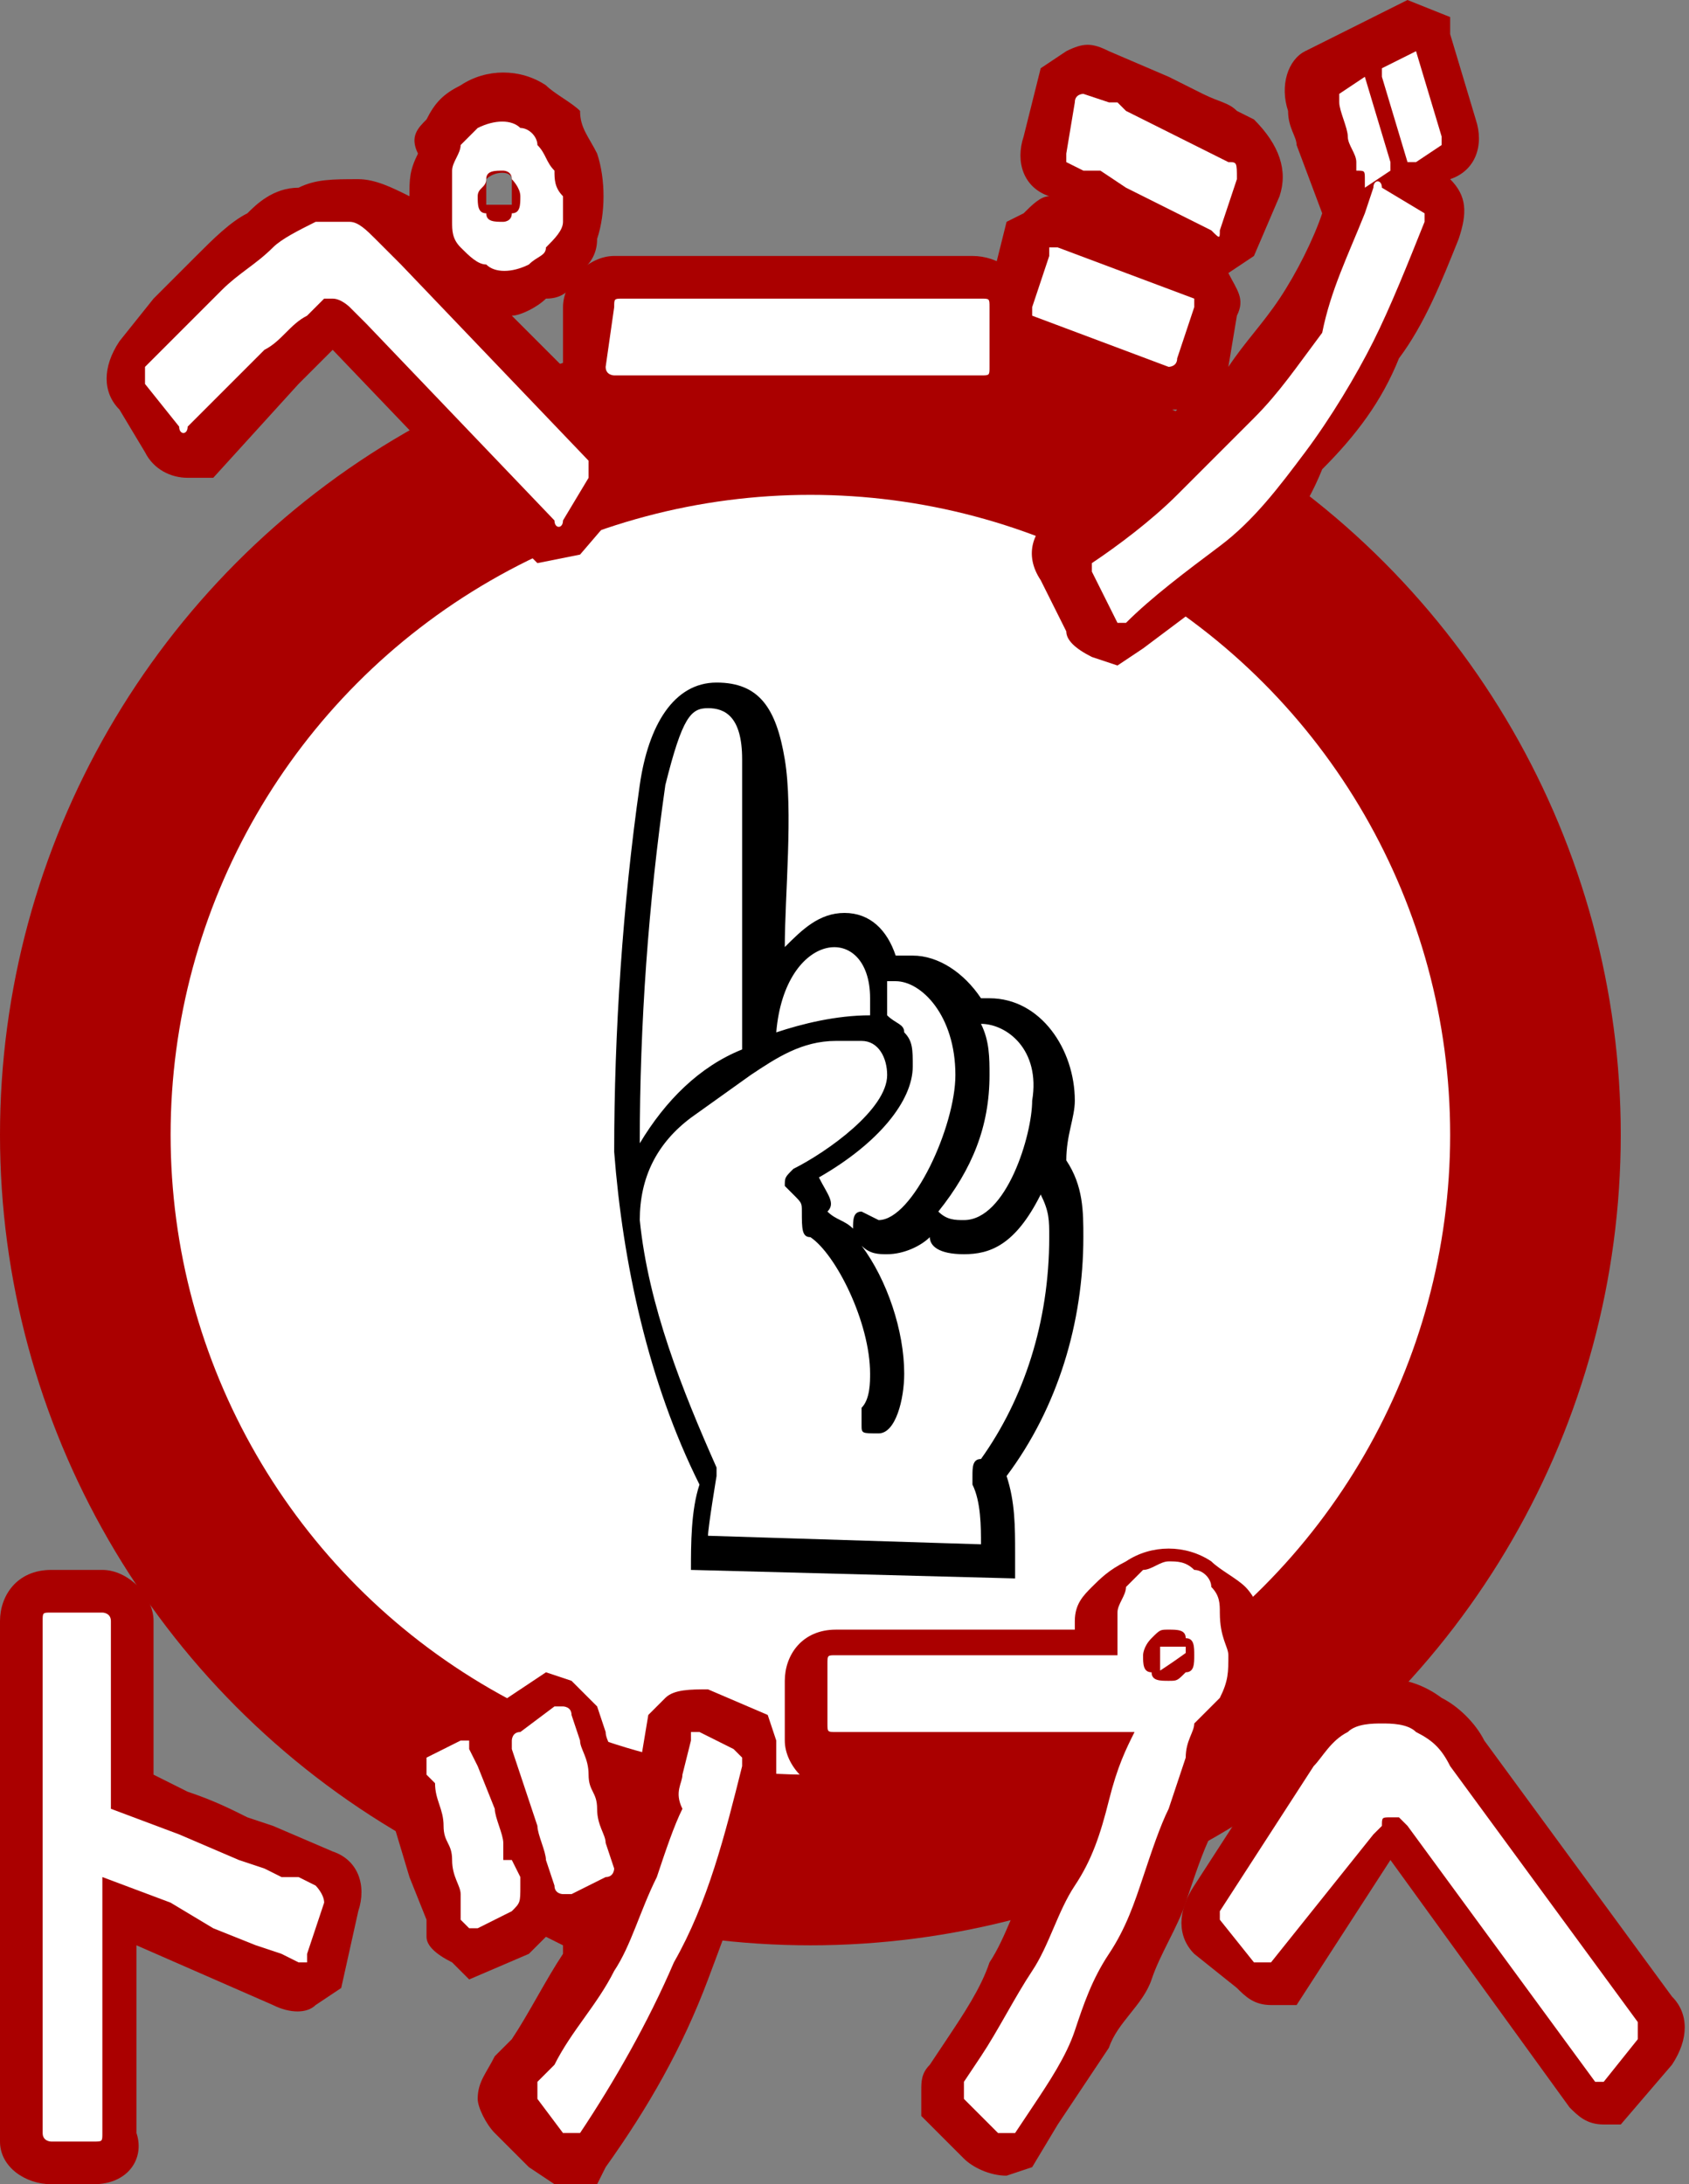<?xml version="1.0" encoding="utf-8"?>
<!-- Generator: Adobe Illustrator 24.3.0, SVG Export Plug-In . SVG Version: 6.00 Build 0)  -->
<svg version="1.1" id="ee1d3d9b-5363-48c5-b1e3-55dbf6960e85"
	 xmlns="http://www.w3.org/2000/svg" xmlns:xlink="http://www.w3.org/1999/xlink" x="0px" y="0px" viewBox="0 0 19.8 25.6"
	 style="enable-background:new 0 0 19.8 25.6;" xml:space="preserve">
<rect x="0" y="0" width="19.8" height="25.6" fill="#808080" stroke="none"/>
<style type="text/css">
	.st0{fill:#FFFFFF;stroke:#AA0000;stroke-width:2;}
	.st1{fill:#AA0000;}
	.st2{fill:#FFFFFF;}
</style>
<circle class="st0" cx="9.5" cy="13.3" r="8.5"/>
<path d="M8.1,18.4c0-0.3,0-0.7,0.1-1c-0.6-1.2-0.9-2.6-1-3.9c0-1.4,0.1-2.9,0.3-4.3C7.6,8.5,7.9,8,8.4,8s0.7,0.3,0.8,0.9
	s0,1.6,0,2.2c0.2-0.2,0.4-0.4,0.7-0.4c0.3,0,0.5,0.2,0.6,0.5c0.1,0,0.1,0,0.2,0c0.3,0,0.6,0.2,0.8,0.5h0.1c0.6,0,1,0.6,1,1.2
	c0,0,0,0,0,0c0,0.2-0.1,0.4-0.1,0.7c0.2,0.3,0.2,0.6,0.2,0.9c0,1-0.3,2-0.9,2.8c0.1,0.3,0.1,0.6,0.1,0.9c0,0.1,0,0.2,0,0.3L8.1,18.4
	z M7.8,9.2c-0.2,1.4-0.3,2.8-0.3,4.2c0.3-0.5,0.7-0.9,1.2-1.1c0-0.3,0-1.1,0-1.8s0-1.4,0-1.6c0-0.5-0.2-0.6-0.4-0.6S8,8.4,7.8,9.2z
	 M11.5,18.1c0-0.2,0-0.5-0.1-0.7c0,0,0-0.1,0-0.1c0-0.1,0-0.2,0.1-0.2c0.5-0.7,0.8-1.6,0.8-2.6c0-0.2,0-0.3-0.1-0.5
	c-0.3,0.6-0.6,0.7-0.9,0.7s-0.4-0.1-0.4-0.2c-0.1,0.1-0.3,0.2-0.5,0.2c-0.1,0-0.2,0-0.3-0.1l0,0c0.3,0.4,0.5,1,0.5,1.5
	c0,0.3-0.1,0.7-0.3,0.7s-0.2,0-0.2-0.1c0-0.1,0-0.1,0-0.2c0.1-0.1,0.1-0.3,0.1-0.4c0-0.6-0.4-1.4-0.7-1.6c-0.1,0-0.1-0.1-0.1-0.3
	c0-0.1,0-0.1-0.1-0.2c0,0-0.1-0.1-0.1-0.1c0-0.1,0-0.1,0.1-0.2c0.4-0.2,1.1-0.7,1.1-1.1c0-0.2-0.1-0.4-0.3-0.4c0,0,0,0-0.1,0H9.8
	c-0.4,0-0.7,0.2-1,0.4l-0.7,0.5c-0.4,0.3-0.6,0.7-0.6,1.2c0.1,1,0.5,2,0.9,2.9c0,0,0,0.1,0,0.1c0,0-0.1,0.6-0.1,0.7L11.5,18.1z
	 M9.1,12.1c0.3-0.1,0.7-0.2,1.1-0.2c0-0.1,0-0.1,0-0.2C10.2,10.8,9.2,10.9,9.1,12.1z M9.7,14.2c0.1,0.1,0.2,0.1,0.3,0.2
	c0-0.1,0-0.2,0.1-0.2c0,0,0,0,0,0c0,0,0.2,0.1,0.2,0.1c0.4,0,0.9-1.1,0.9-1.7c0-0.7-0.4-1.1-0.7-1.1h-0.1c0,0.1,0,0.3,0,0.4
	c0.1,0.1,0.2,0.1,0.2,0.2c0.1,0.1,0.1,0.2,0.1,0.4c0,0.4-0.4,0.9-1.1,1.3C9.7,14,9.8,14.1,9.7,14.2z M11.5,12
	c0.1,0.2,0.1,0.4,0.1,0.6c0,0.6-0.2,1.1-0.6,1.6c0.1,0.1,0.2,0.1,0.3,0.1c0.5,0,0.8-1,0.8-1.4C12.2,12.3,11.8,12,11.5,12z"/>
<path class="st1" d="M6.3,6.6L6.1,6.4L3.9,4.1l0,0L3.5,4.5l-1,1.1H2.2C2,5.6,1.8,5.5,1.7,5.3L1.4,4.8C1.2,4.6,1.2,4.3,1.4,4l0.4-0.5
	l0.5-0.5c0.2-0.2,0.4-0.4,0.6-0.5C3,2.4,3.2,2.2,3.5,2.2c0.2-0.1,0.4-0.1,0.7-0.1c0.2,0,0.4,0.1,0.6,0.2l0,0v0c0-0.2,0-0.3,0.1-0.5
	C4.8,1.6,4.9,1.5,5,1.4C5.1,1.2,5.2,1.1,5.4,1c0.3-0.2,0.7-0.2,1,0c0.1,0.1,0.3,0.2,0.4,0.3C6.8,1.5,6.9,1.6,7,1.8
	c0.1,0.3,0.1,0.7,0,1c0,0.2-0.1,0.3-0.2,0.4C6.7,3.4,6.6,3.5,6.4,3.5C6.3,3.6,6.1,3.7,6,3.7L7.3,5c0.2,0.2,0.2,0.5,0.1,0.8L6.8,6.5
	L6.3,6.6z M1.9,4.7L1.9,4.7z M5.7,2.4c0.1,0,0.2,0,0.3,0c0,0,0-0.1,0-0.2H5.7C5.7,2.3,5.7,2.4,5.7,2.4z M5.7,2.2H6c0,0,0-0.1,0-0.1
	C6,2,5.8,2,5.7,2.1C5.7,2.1,5.7,2.2,5.7,2.2L5.7,2.2z"/>
<path class="st1" d="M11.4,4.9H7.2c-0.3,0-0.6-0.3-0.6-0.6c0,0,0,0,0,0V3.6C6.6,3.3,6.9,3,7.2,3c0,0,0,0,0,0h4.2
	C11.7,3,12,3.2,12,3.5c0,0,0,0,0,0.1v0.7C12,4.6,11.8,4.9,11.4,4.9C11.4,4.9,11.4,4.9,11.4,4.9z"/>
<path class="st1" d="M13.1,7.8l-0.3-0.1c-0.2-0.1-0.3-0.2-0.3-0.3l-0.3-0.6c-0.2-0.3-0.1-0.6,0.2-0.8c0.3-0.2,0.6-0.5,0.9-0.7
	c0.2-0.1,0.3-0.3,0.5-0.5c-0.1,0-0.2,0-0.3,0l-1.5-0.6h-0.4V3.8c0-0.1,0-0.3,0-0.4l0.2-0.8L12,2.5c0.1-0.1,0.2-0.2,0.3-0.2
	C12,2.2,11.9,1.9,12,1.6l0.2-0.8l0.3-0.2c0.2-0.1,0.3-0.1,0.5,0l0.7,0.3l0.4,0.2c0.2,0.1,0.3,0.1,0.4,0.2l0.2,0.1
	C15,1.7,15.1,2,15,2.3L14.7,3l-0.3,0.2l0,0c0.1,0.2,0.2,0.3,0.1,0.5l0,0l-0.1,0.6C14.6,4,14.8,3.8,15,3.5c0.2-0.3,0.4-0.7,0.5-1
	l-0.3-0.8c0-0.1-0.1-0.2-0.1-0.4c-0.1-0.3,0-0.6,0.2-0.7L16.5,0l0.5,0.2L17,0.4l0,0l0.3,1c0.1,0.3,0,0.6-0.3,0.7l0,0
	c0.2,0.2,0.2,0.4,0.1,0.7l0,0c-0.2,0.5-0.4,1-0.7,1.4c-0.2,0.5-0.5,0.9-0.9,1.3C15.3,6,15,6.4,14.6,6.7c-0.4,0.3-0.8,0.6-1.2,0.9
	L13.1,7.8z M13.2,6.3L13.2,6.3C13.2,6.4,13.2,6.4,13.2,6.3z M12.8,3L12.8,3z M16.4,2.9L16.4,2.9z M13,1.9L13,1.9z"/>
<path class="st1" d="M1.1,25.6H0.6c-0.3,0-0.6-0.2-0.6-0.5c0,0,0,0,0-0.1v-6c0-0.3,0.2-0.6,0.6-0.6c0,0,0,0,0,0h0.6
	c0.3,0,0.6,0.3,0.6,0.6c0,0,0,0,0,0v1.8L2.2,21c0.3,0.1,0.5,0.2,0.7,0.3l0.3,0.1l0.7,0.3c0.3,0.1,0.4,0.4,0.3,0.7L4,23.3l-0.3,0.2
	c-0.1,0.1-0.3,0.1-0.5,0l-1.6-0.7V25C1.7,25.3,1.5,25.6,1.1,25.6C1.2,25.6,1.2,25.6,1.1,25.6z M3.2,22.8L3.2,22.8z"/>
<path class="st1" d="M6.5,25.6l-0.3-0.2l-0.4-0.4c-0.1-0.1-0.2-0.3-0.2-0.4c0-0.2,0.1-0.3,0.2-0.5L6,23.9c0.2-0.3,0.4-0.7,0.6-1
	v-0.1l-0.2-0.1c-0.1,0.1-0.1,0.1-0.2,0.2l-0.7,0.3L5.3,23C5.1,22.9,5,22.8,5,22.7v-0.2L4.8,22l-0.3-1c0-0.1,0-0.3,0-0.4
	c0-0.2,0.2-0.3,0.3-0.4l0.6-0.4L5.8,20l0,0l0,0l0.6-0.4l0.3,0.1C6.8,19.8,6.9,19.9,7,20l0.1,0.3c0,0.1,0.1,0.2,0.1,0.4L7.4,21
	c0-0.1,0.1-0.2,0.1-0.3l0.1-0.6l0.2-0.2c0.1-0.1,0.3-0.1,0.5-0.1L9,20.1l0.1,0.3c0,0.1,0,0.3,0,0.4c-0.2,0.8-0.5,1.6-0.8,2.4
	C8,24,7.6,24.7,7.1,25.4L7,25.6L6.5,25.6z M6.7,24.3L6.7,24.3z M5.4,22.1L5.4,22.1L5.4,22.1z M5.4,20.6L5.4,20.6
	C5.4,20.6,5.4,20.6,5.4,20.6z M8.6,20.5L8.6,20.5C8.6,20.5,8.6,20.5,8.6,20.5z"/>
<path class="st1" d="M11.8,25.5c-0.2,0-0.4-0.1-0.5-0.2l-0.5-0.5v-0.3c0-0.1,0-0.2,0.1-0.3l0.2-0.3c0.2-0.3,0.4-0.6,0.5-0.9
	c0.2-0.3,0.3-0.7,0.5-1s0.3-0.6,0.4-0.9v-0.1H9.8c-0.3,0-0.6-0.3-0.6-0.6c0,0,0,0,0,0v-0.7c0-0.3,0.2-0.6,0.6-0.6c0,0,0,0,0,0h2.8
	v-0.1c0-0.2,0.1-0.3,0.2-0.4c0.1-0.1,0.2-0.2,0.4-0.3c0.3-0.2,0.7-0.2,1,0c0.1,0.1,0.3,0.2,0.4,0.3c0.1,0.1,0.2,0.3,0.2,0.4
	c0.1,0.2,0.1,0.3,0.1,0.5c0,0.2,0,0.5-0.1,0.7c-0.1,0.1-0.2,0.3-0.3,0.4c0,0.1,0,0.2-0.1,0.3s-0.1,0.4-0.2,0.6s-0.2,0.5-0.3,0.8
	s-0.3,0.6-0.4,0.9S13.1,23.7,13,24c-0.2,0.3-0.4,0.6-0.6,0.9l-0.3,0.5L11.8,25.5L11.8,25.5z M11.5,24.7L11.5,24.7z M13.7,19.6
	c0.1,0,0.1,0,0.2,0l0,0H13.7z M13.6,19.6L13.6,19.6l0.3-0.2l0,0c0,0,0-0.1,0-0.1c-0.1,0-0.2,0-0.3,0c0,0,0,0.1,0,0.1l0,0V19.6z"/>
<path class="st1" d="M18.8,24.9c-0.2,0-0.3-0.1-0.4-0.2l-2.1-2.9l-1.1,1.7h-0.3c-0.2,0-0.3-0.1-0.4-0.2L14,22.9
	c-0.2-0.2-0.2-0.5,0-0.8l1.1-1.7c0.1-0.2,0.3-0.4,0.5-0.5c0.4-0.3,0.9-0.3,1.3,0c0.2,0.1,0.4,0.3,0.5,0.5l2.2,3
	c0.2,0.2,0.2,0.5,0,0.8l-0.6,0.7L18.8,24.9z M14.5,22.7L14.5,22.7z M14.8,22.7L14.8,22.7z"/>
<path class="st2" d="M6.6,6.1c0,0.1-0.1,0.1-0.1,0L4.3,3.8C4.2,3.7,4.1,3.6,4.1,3.6c0,0-0.1-0.1-0.2-0.1c0,0-0.1,0-0.1,0L3.6,3.7
	C3.4,3.8,3.3,4,3.1,4.1L2.6,4.6L2.2,5c0,0.1-0.1,0.1-0.1,0L1.7,4.5c0-0.1,0-0.1,0-0.2l0.4-0.4l0.5-0.5C2.8,3.2,3,3.1,3.2,2.9
	c0.1-0.1,0.3-0.2,0.5-0.3c0.1,0,0.3,0,0.4,0c0.1,0,0.2,0.1,0.3,0.2C4.5,2.9,4.6,3,4.7,3.1l2.2,2.3c0,0,0,0.1,0,0.2c0,0,0,0,0,0
	L6.6,6.1z M6.6,2.3c0,0.1,0,0.2,0,0.3c0,0.1-0.1,0.2-0.2,0.3C6.4,3,6.3,3,6.2,3.1c-0.2,0.1-0.4,0.1-0.5,0C5.6,3.1,5.5,3,5.4,2.9
	C5.3,2.8,5.3,2.7,5.3,2.6c0-0.1,0-0.2,0-0.3c0-0.1,0-0.2,0-0.3c0-0.1,0.1-0.2,0.1-0.3c0.1-0.1,0.1-0.1,0.2-0.2
	c0.2-0.1,0.4-0.1,0.5,0c0.1,0,0.2,0.1,0.2,0.2c0.1,0.1,0.1,0.2,0.2,0.3C6.5,2.1,6.5,2.2,6.6,2.3L6.6,2.3z M6.1,2.3
	c0-0.1-0.1-0.2-0.1-0.2C6,2,5.9,2,5.9,2C5.8,2,5.7,2,5.7,2.1c0,0.1-0.1,0.1-0.1,0.2c0,0.1,0,0.2,0.1,0.2c0,0.1,0.1,0.1,0.2,0.1
	C5.9,2.6,6,2.6,6,2.5C6.1,2.5,6.1,2.4,6.1,2.3L6.1,2.3z"/>
<path class="st2" d="M7.2,3.6c0-0.1,0-0.1,0.1-0.1h4.2c0.1,0,0.1,0,0.1,0.1v0.7c0,0.1,0,0.1-0.1,0.1H7.2c0,0-0.1,0-0.1-0.1L7.2,3.6z
	"/>
<path class="st2" d="M14,3.6l-0.2,0.6c0,0.1-0.1,0.1-0.1,0.1l-1.6-0.6l0,0c0,0,0-0.1,0-0.1l0.2-0.6c0,0,0,0,0-0.1h0.1L14,3.5l0,0
	C14,3.5,14,3.6,14,3.6z M14.5,2.1l-0.2,0.6c0,0.1,0,0.1-0.1,0L14,2.6l-0.4-0.2l-0.4-0.2l-0.3-0.2L12.7,2l-0.2-0.1c0,0,0-0.1,0-0.1
	l0.1-0.6c0-0.1,0.1-0.1,0.1-0.1L13,1.2h0l0,0h0.1l0.1,0.1l0.2,0.1l0.4,0.2l0.4,0.2l0.2,0.1C14.5,1.9,14.5,1.9,14.5,2.1
	C14.5,2,14.5,2.1,14.5,2.1L14.5,2.1z M16.7,2.6c-0.2,0.5-0.4,1-0.6,1.4c-0.2,0.4-0.5,0.9-0.8,1.3c-0.3,0.4-0.6,0.8-1,1.1
	c-0.4,0.3-0.8,0.6-1.1,0.9l0,0c0,0-0.1,0-0.1,0l-0.3-0.6c0-0.1,0-0.1,0-0.1c0.3-0.2,0.7-0.5,1-0.8c0.3-0.3,0.6-0.6,0.9-0.9
	c0.3-0.3,0.5-0.6,0.8-1C15.6,3.4,15.8,3,16,2.5l0.1-0.3c0-0.1,0.1-0.1,0.1,0l0.5,0.3C16.7,2.5,16.7,2.6,16.7,2.6L16.7,2.6z M16,0.9
	l0.3,1c0,0,0,0.1,0,0.1L16,2.2l0,0c0,0,0,0,0-0.1S16,2,15.9,2c0,0,0-0.1,0-0.1c0-0.1-0.1-0.2-0.1-0.3s-0.1-0.3-0.1-0.4
	c0,0,0-0.1,0-0.1c0,0,0,0,0,0L16,0.9C16,0.9,15.9,0.9,16,0.9z M16.6,0.6l0.3,1c0,0,0,0.1,0,0.1l-0.3,0.2c0,0-0.1,0-0.1,0l-0.3-1
	c0,0,0-0.1,0-0.1l0,0L16.6,0.6C16.5,0.6,16.5,0.6,16.6,0.6L16.6,0.6z"/>
<path class="st2" d="M3.8,22.3l-0.2,0.6c0,0,0,0,0,0.1c0,0,0,0-0.1,0l-0.2-0.1L3,22.8l-0.5-0.2L2,22.3L1.2,22v3c0,0.1,0,0.1-0.1,0.1
	H0.6c0,0-0.1,0-0.1-0.1v-6c0-0.1,0-0.1,0.1-0.1h0.6c0,0,0.1,0,0.1,0.1v2.2l0.8,0.3l0.7,0.3l0.3,0.1L3.3,22h0.1h0.1l0,0l0,0l0.2,0.1
	C3.7,22.1,3.8,22.2,3.8,22.3z"/>
<path class="st2" d="M6,22.4l-0.4,0.2c0,0-0.1,0-0.1,0c0,0,0,0-0.1-0.1v-0.1c0,0,0-0.1,0-0.1c0,0,0-0.1,0-0.1c0-0.1-0.1-0.2-0.1-0.4
	s-0.1-0.2-0.1-0.4s-0.1-0.3-0.1-0.5L5,20.8c0,0,0-0.1,0-0.1c0,0,0-0.1,0-0.1l0.4-0.2c0,0,0.1,0,0.1,0c0,0,0,0.1,0,0.1l0.1,0.2
	l0.2,0.5c0,0.1,0.1,0.3,0.1,0.4s0,0.1,0,0.1c0,0,0,0.1,0,0.1l0,0l0,0H6l0,0l0.1,0.2c0,0,0,0.1,0,0.1C6.1,22.3,6.1,22.3,6,22.4
	C6.1,22.4,6,22.4,6,22.4z M7.1,22l-0.4,0.2c0,0-0.1,0-0.1,0c0,0-0.1,0-0.1-0.1l-0.1-0.3c0-0.1-0.1-0.3-0.1-0.4l-0.1-0.3l-0.1-0.3
	L6,20.5c0,0,0-0.1,0-0.1c0,0,0-0.1,0.1-0.1l0.4-0.3c0,0,0.1,0,0.1,0c0,0,0.1,0,0.1,0.1l0.1,0.3c0,0.1,0.1,0.2,0.1,0.4
	s0.1,0.2,0.1,0.4s0.1,0.3,0.1,0.4l0.1,0.3C7.2,21.9,7.2,22,7.1,22z M6.8,25C6.8,25,6.8,25,6.8,25c-0.1,0-0.1,0-0.2,0l-0.3-0.4
	c0,0,0-0.1,0-0.1c0,0,0-0.1,0-0.1l0.2-0.2c0.2-0.4,0.5-0.7,0.7-1.1c0.2-0.3,0.3-0.7,0.5-1.1c0.1-0.3,0.2-0.6,0.3-0.8
	C7.9,21,8,20.9,8,20.8l0.1-0.4c0,0,0-0.1,0-0.1c0,0,0.1,0,0.1,0l0.4,0.2c0,0,0,0,0.1,0.1c0,0,0,0.1,0,0.1c-0.2,0.8-0.4,1.6-0.8,2.3
	C7.6,23.7,7.2,24.4,6.8,25z"/>
<path class="st2" d="M14.4,19.4c0,0.2,0,0.3-0.1,0.5c-0.1,0.1-0.2,0.2-0.3,0.3c0,0.1-0.1,0.2-0.1,0.4l-0.2,0.6
	c-0.1,0.2-0.2,0.5-0.3,0.8s-0.2,0.6-0.4,0.9s-0.3,0.6-0.4,0.9s-0.3,0.6-0.5,0.9l-0.2,0.3c0,0,0,0-0.1,0c0,0,0,0-0.1,0l-0.4-0.4
	c0,0,0-0.1,0-0.1c0,0,0-0.1,0-0.1l0.2-0.3c0.2-0.3,0.4-0.7,0.6-1c0.2-0.3,0.3-0.7,0.5-1s0.3-0.6,0.4-1s0.2-0.6,0.3-0.8H9.8
	c-0.1,0-0.1,0-0.1-0.1v-0.7c0-0.1,0-0.1,0.1-0.1h3.3v-0.1c0-0.1,0-0.2,0-0.4c0-0.1,0.1-0.2,0.1-0.3c0.1-0.1,0.1-0.1,0.2-0.2
	c0.1,0,0.2-0.1,0.3-0.1c0.1,0,0.2,0,0.3,0.1c0.1,0,0.2,0.1,0.2,0.2c0.1,0.1,0.1,0.2,0.1,0.3C14.3,19.2,14.4,19.3,14.4,19.4z
	 M14,19.4c0-0.1,0-0.2-0.1-0.2c0-0.1-0.1-0.1-0.2-0.1c-0.1,0-0.1,0-0.2,0.1c-0.1,0.1-0.1,0.2-0.1,0.2c0,0.1,0,0.2,0.1,0.2
	c0,0.1,0.1,0.1,0.2,0.1c0.1,0,0.1,0,0.2-0.1C14,19.6,14,19.5,14,19.4L14,19.4z"/>
<path class="st2" d="M17,20.7l2.2,3c0,0,0,0.1,0,0.2l-0.4,0.5c0,0-0.1,0-0.1,0c0,0,0,0,0,0l-2.2-3l-0.1-0.1c0,0-0.1,0-0.1,0
	c-0.1,0-0.1,0-0.1,0.1c0,0-0.1,0.1-0.1,0.1L14.9,23c0,0,0,0-0.1,0c0,0,0,0-0.1,0l-0.4-0.5c0,0,0-0.1,0-0.1l1.1-1.7
	c0.1-0.1,0.2-0.3,0.4-0.4c0.1-0.1,0.3-0.1,0.4-0.1c0.1,0,0.3,0,0.4,0.1C16.8,20.4,16.9,20.5,17,20.7z"/>
</svg>
